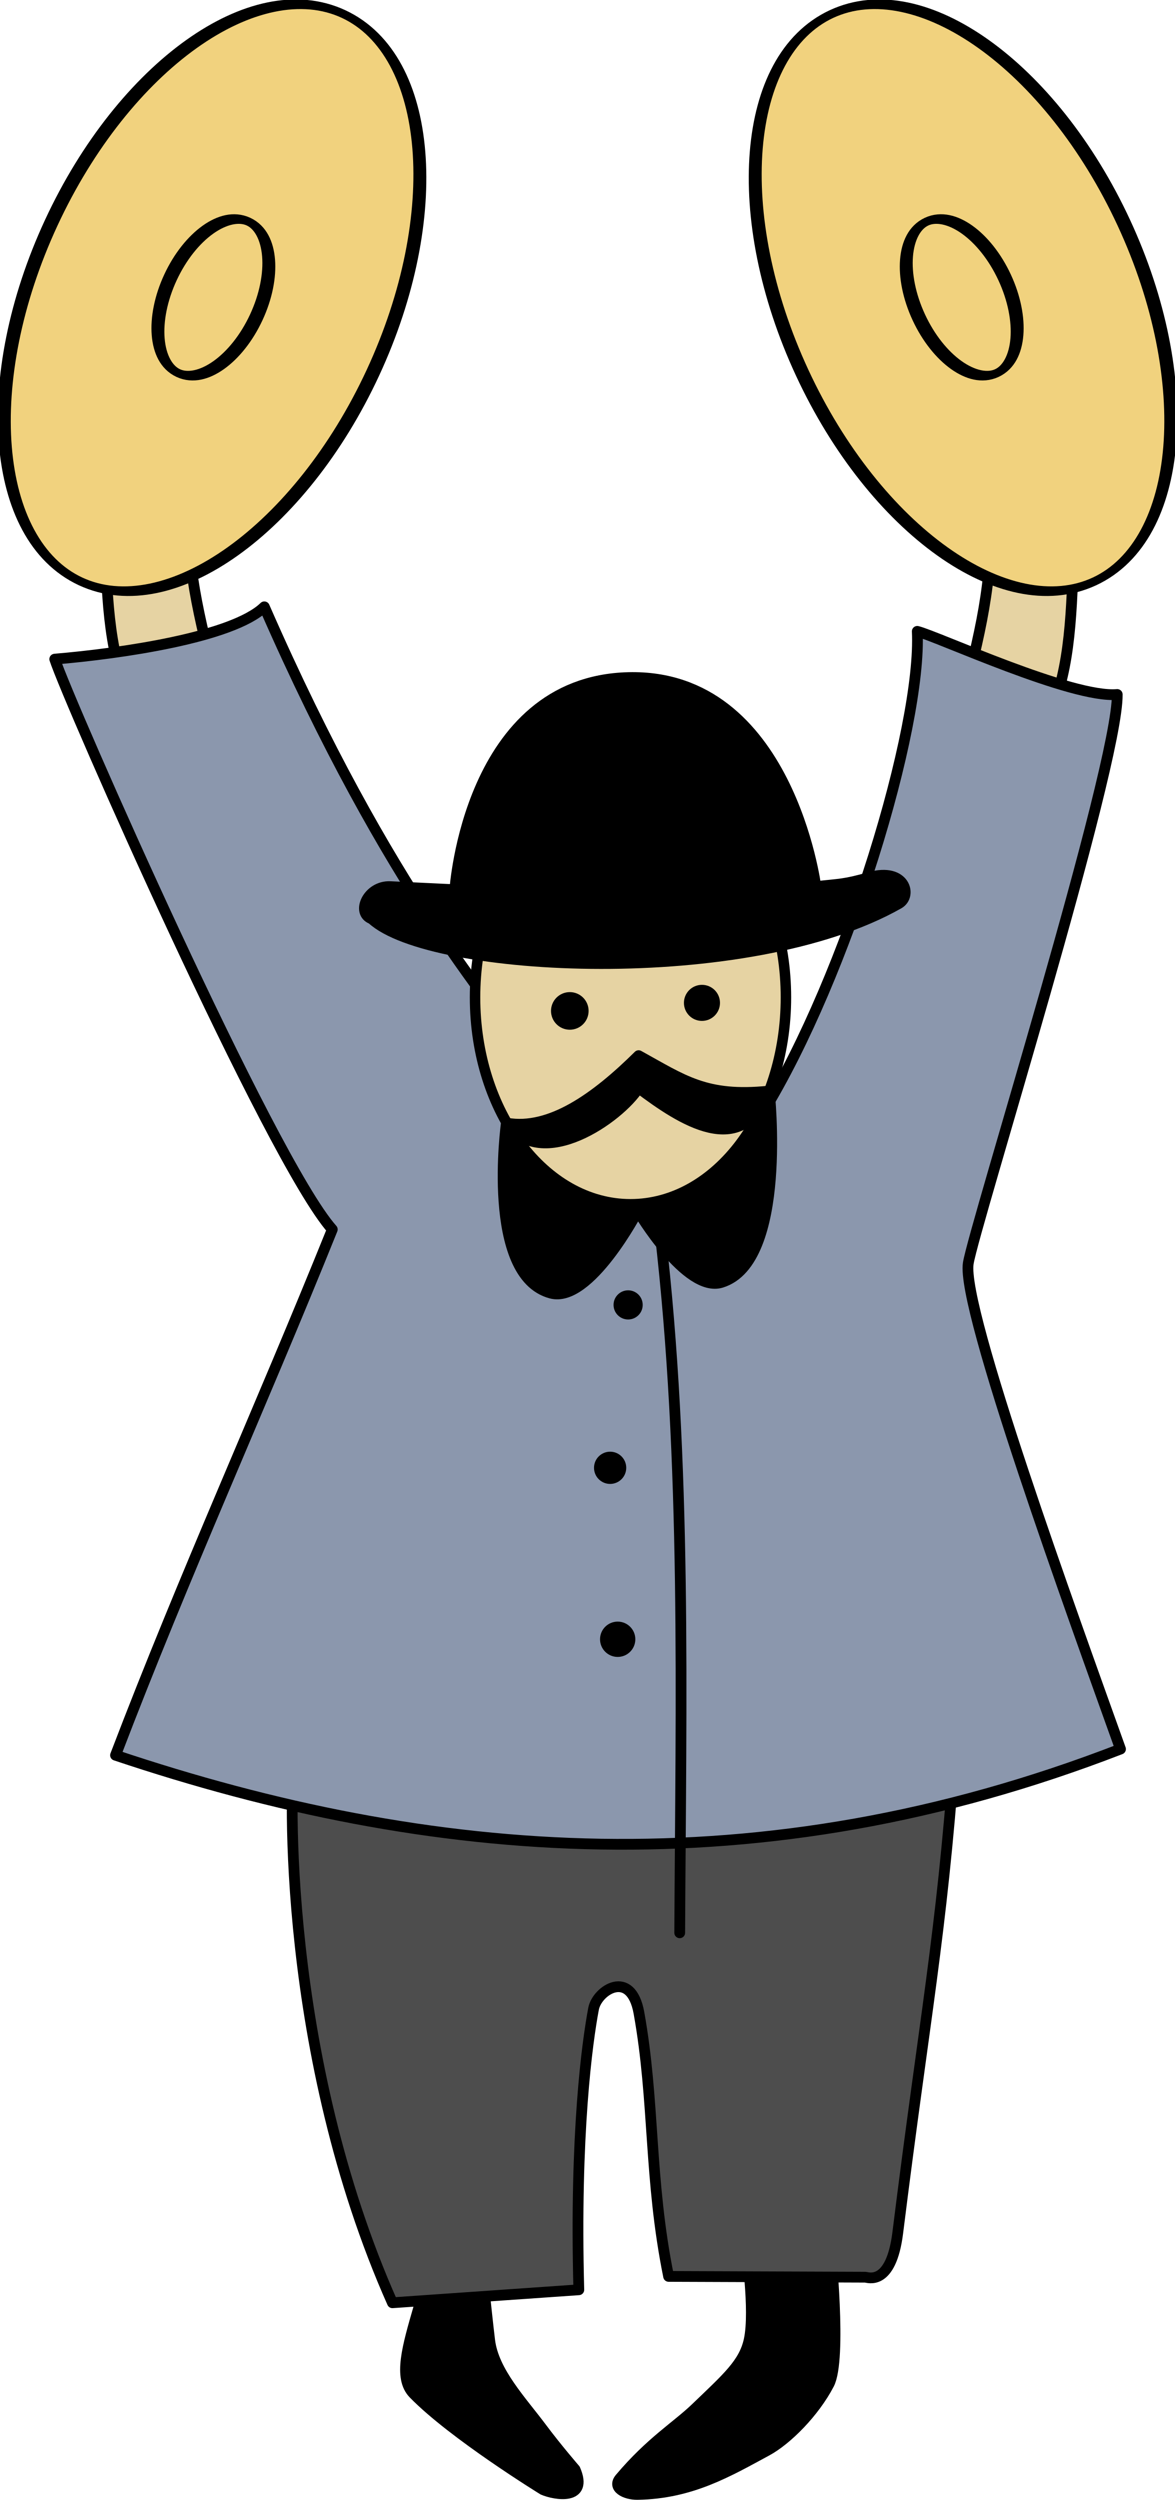 <?xml version="1.0"?>
<svg xmlns:rdf="http://www.w3.org/1999/02/22-rdf-syntax-ns#" xmlns="http://www.w3.org/2000/svg" xmlns:cc="http://creativecommons.org/ns#" xmlns:dc="http://purl.org/dc/elements/1.1/" xmlns:svg="http://www.w3.org/2000/svg" id="svg6432" viewBox="0 0 409.74 871.24" version="1.1">
  <g id="layer1" transform="translate(-702.87 -457.82)">
    <g id="g5865" transform="matrix(3 0 0 3 2657.4 -595.25)">
      <path id="path3730" stroke-linejoin="round" d="m-635.94 433.12c-2.903-5.356-3.116-12.349-3.348-19.33l9.643-4.286c-0.242 8.175 1.721 14.726 3.616 22.545" stroke-dashoffset="1.5" stroke="#000" stroke-linecap="round" stroke-width="1.25" fill="#e6d3a3"/>
      <path id="path3732" stroke-linejoin="round" d="m-530.09 435.26c2.903-5.356 3.116-12.349 3.348-19.33l-9.643-4.286c0.242 8.175-1.721 14.726-3.616 22.545" stroke-dashoffset="1.5" stroke="#000" stroke-linecap="round" stroke-width="1.25" fill="#e6d3a3"/>
      <path id="path2913" stroke-linejoin="round" d="m-603.09 607.99s1.544 6.662 0.253 11.131c-1.292 4.47-2.388 8.136-0.599 9.973 4.613 4.738 15.049 11.153 15.049 11.153 1.403 0.605 5.292 1.265 3.719-2.352 0 0-2.112-2.438-3.898-4.83-2.325-3.115-5.58-6.502-6.024-10.161-0.445-3.669-1.216-11.472-1.216-11.472" stroke-dashoffset="1.5" stroke="#000" stroke-linecap="round" stroke-width="1.25"/>
      <path id="path2915" stroke-linejoin="round" d="m-564.82 611.78s1.141 7.616 0.392 11.066c-0.591 2.722-2.5 4.364-6.207 7.926-2.219 2.132-5.228 3.914-8.806 8.158-0.927 1.1 0.6 1.891 2.038 1.869 6.249-0.096 10.606-2.701 15.009-5.074 2.335-1.259 5.529-4.454 7.239-7.744 1.518-2.922 0.123-16.209 0.123-16.209" stroke-dashoffset="1.5" stroke="#000" stroke-linecap="round" stroke-width="1.25"/>
      <path id="path2917" stroke-linejoin="round" d="m-617.28 554.82c-0.563 3.472-1.432 34.888 11.383 63.715l21.668-1.508c-0.487-18.188 0.987-28.803 1.714-32.649 0.408-2.158 4.343-4.694 5.275 0.483 1.861 10.34 1.141 19.24 3.447 30.611l22.862 0.093c0.274 0.001 2.99 1.134 3.776-5.166 3.157-25.313 5.068-34.336 6.622-55.637z" stroke-dashoffset="1.5" stroke="#000" stroke-linecap="round" stroke-width="1.25" fill="#4d4d4d"/>
      <path id="path2919" stroke-linejoin="round" d="m-588.75 475.4c-5.124-7.204-17.489-20.636-32.035-53.883-3.673 3.56-16.717 5.439-24.362 6.077 1.512 4.703 25.046 58.126 32.263 66.254-8.472 21.018-17.075 39.816-25.199 61.079 36.585 12.263 74.869 15.514 116.82-0.715-5.61-15.683-18.534-51.204-17.696-56.436 0.683-4.266 17.401-57.575 17.316-66.077-5.282 0.477-20.966-6.784-23.245-7.332 0.54 11.219-8.183 40.004-17.934 55.886-18.539 12.932-21.589-0.062-25.932-4.853z" stroke-dashoffset="1.5" stroke="#000" stroke-linecap="round" stroke-width="1.25" fill="#8b97ad"/>
      <path id="path2925" stroke-linejoin="round" d="m-574.78 494.25c3.088 26.636 2.417 54.025 2.279 81.306" stroke-dashoffset="1.5" stroke="#000" stroke-linecap="round" stroke-width="1.25" fill="none"/>
      <path id="path2927" transform="matrix(1.118 0 0 1.118 -496.62 -95.696)" d="m-71.721 535.16c0 0.837-0.678 1.515-1.515 1.515-0.837 0-1.515-0.678-1.515-1.515 0-0.837 0.678-1.515 1.515-1.515 0.837 0 1.515 0.678 1.515 1.515z"/>
      <path id="path2929" transform="matrix(1.236 0 0 1.236 -490.07 -139.92)" d="m-71.721 535.16c0 0.837-0.678 1.515-1.515 1.515-0.837 0-1.515-0.678-1.515-1.515 0-0.837 0.678-1.515 1.515-1.515 0.837 0 1.515 0.678 1.515 1.515z"/>
      <path id="path2931" transform="matrix(1.354 0 0 1.354 -480.55 -183.15)" d="m-71.721 535.16c0 0.837-0.678 1.515-1.515 1.515-0.837 0-1.515-0.678-1.515-1.515 0-0.837 0.678-1.515 1.515-1.515 0.837 0 1.515 0.678 1.515 1.515z"/>
      <path id="path5257" stroke-linejoin="round" d="m-592.59 481.5c2.479 4.371-0.042 0.004-0.062 0 0 0-2.462 17.703 5.188 19.75 4.474 1.197 10.094-9.562 10.094-9.562s5.645 9.574 9.719 8.312c7.745-2.399 5.562-22.219 5.562-22.219-0.036 0.004-0.058-0.004-0.094 0-10.904 9.854-21.48 9.867-30.406 3.719z" stroke-dashoffset="1.5" stroke="#000" stroke-linecap="round" stroke-width="1.25"/>
      <path id="path2937" stroke-linejoin="round" d="m51.265 559.28c0 20.154-5.71 36.492-12.753 36.492-7.043 0-12.753-16.338-12.753-36.492s5.71-36.492 12.753-36.492c7.043 0 12.753 16.338 12.753 36.492z" stroke-dashoffset="1.5" transform="matrix(-1.466 -.683 -.419 .903 -336.06 -93.116)" stroke="#000" stroke-linecap="round" stroke-width=".985" fill="#f1d27e"/>
      <path id="path2939" stroke-linejoin="round" d="m51.265 559.28c0 20.154-5.71 36.492-12.753 36.492-7.043 0-12.753-16.338-12.753-36.492s5.71-36.492 12.753-36.492c7.043 0 12.753 16.338 12.753 36.492z" stroke-dashoffset="1.5" transform="matrix(-.391 -.182 -.112 .241 -549.01 257.79)" stroke="#000" stroke-linecap="round" stroke-width="3.689" fill="none"/>
      <path id="path3726" stroke-linejoin="round" d="m51.265 559.28c0 20.154-5.71 36.492-12.753 36.492-7.043 0-12.753-16.338-12.753-36.492s5.71-36.492 12.753-36.492c7.043 0 12.753 16.338 12.753 36.492z" stroke-dashoffset="1.5" transform="matrix(1.466 -.683 .419 .903 -830.37 -93.116)" stroke="#000" stroke-linecap="round" stroke-width=".985" fill="#f1d27e"/>
      <path id="path3728" stroke-linejoin="round" d="m51.265 559.28c0 20.154-5.71 36.492-12.753 36.492-7.043 0-12.753-16.338-12.753-36.492s5.71-36.492 12.753-36.492c7.043 0 12.753 16.338 12.753 36.492z" stroke-dashoffset="1.5" transform="matrix(.391 -.182 .112 .241 -617.42 257.79)" stroke="#000" stroke-linecap="round" stroke-width="3.689" fill="none"/>
      <path id="path2943" stroke-linejoin="round" d="m-52.023 499.11c0 11.89-7.632 21.529-17.046 21.529-9.414 0-17.046-9.639-17.046-21.529s7.632-21.529 17.046-21.529c9.414 0 17.046 9.639 17.046 21.529z" stroke-dashoffset="1.5" transform="matrix(1.06 0 0 1.118 -505.01 -91.116)" stroke="#000" stroke-linecap="round" stroke-width="1.148" fill="#e6d3a3"/>
      <path id="path2945" stroke-linejoin="round" d="m-592.59 481.5c4.051 5.705 13.049-0.578 15.312-4.094 4.946 3.717 12.01 8.399 15.094 0.375-7.28 0.738-9.896-1.264-15.094-4.125-4.982 4.933-10.303 8.721-15.312 7.844z" stroke-dashoffset="1.5" stroke="#000" stroke-linecap="round" stroke-width="1.25"/>
      <path id="path2953" transform="matrix(1.442 0 0 1.442 -479.67 -303.24)" d="m-71.721 535.16c0 0.837-0.678 1.515-1.515 1.515-0.837 0-1.515-0.678-1.515-1.515 0-0.837 0.678-1.515 1.515-1.515 0.837 0 1.515 0.678 1.515 1.515z"/>
      <path id="path2955" transform="matrix(1.383 0 0 1.383 -468.63 -272.6)" d="m-71.721 535.16c0 0.837-0.678 1.515-1.515 1.515-0.837 0-1.515-0.678-1.515-1.515 0-0.837 0.678-1.515 1.515-1.515 0.837 0 1.515 0.678 1.515 1.515z"/>
      <path id="path2957" stroke="#000" stroke-width="1.25" d="m-598.64 454.38-7.5-0.357c-2.599-0.124-4.039 3.045-2.143 3.75 6.763 6.263 43.749 8.159 61.25-1.786 1.575-0.895 0.743-4.21-3.393-3.036-2.956 0.839-3.398 0.748-6.25 1.071 0 0-3.19-24.743-21.786-24.286-18.596 0.457-20.179 24.643-20.179 24.643z"/>
    </g>
  </g>
</svg>
